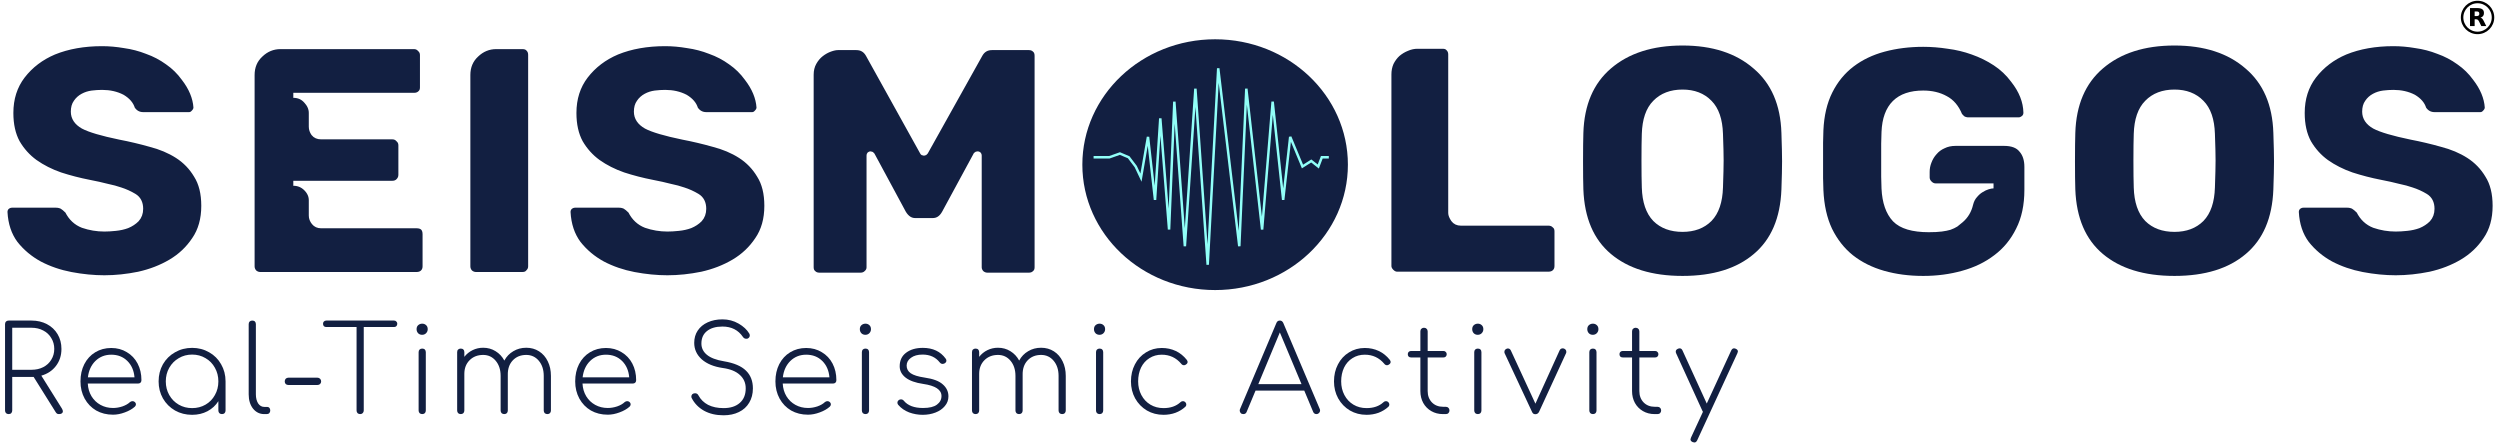 <svg xmlns="http://www.w3.org/2000/svg" fill="none" viewBox="0 0 501 89" height="89" width="501">
<path fill="#121F41" d="M12.41 81.88C12.538 82.104 12.602 82.288 12.602 82.432C12.602 82.608 12.53 82.744 12.386 82.84C12.258 82.936 12.066 82.984 11.81 82.984C11.65 82.984 11.522 82.952 11.426 82.888C11.33 82.824 11.242 82.728 11.162 82.6L6.746 75.544H6.314H2.45V82.264C2.45 82.472 2.386 82.648 2.258 82.792C2.13 82.92 1.954 82.984 1.73 82.984C1.522 82.984 1.346 82.92 1.202 82.792C1.074 82.648 1.01 82.472 1.01 82.264V64.96C1.01 64.736 1.074 64.56 1.202 64.432C1.346 64.304 1.522 64.24 1.73 64.24H6.314C7.466 64.24 8.498 64.48 9.41 64.96C10.322 65.44 11.034 66.112 11.546 66.976C12.058 67.84 12.314 68.824 12.314 69.928C12.314 71.24 11.946 72.376 11.21 73.336C10.49 74.28 9.514 74.928 8.282 75.28L12.41 81.88ZM6.314 74.104C7.194 74.104 7.978 73.928 8.666 73.576C9.354 73.224 9.89 72.728 10.274 72.088C10.674 71.448 10.874 70.728 10.874 69.928C10.874 69.112 10.674 68.384 10.274 67.744C9.89 67.088 9.354 66.584 8.666 66.232C7.978 65.864 7.194 65.68 6.314 65.68H2.45V74.104H6.314Z"></path>
<path fill="#121F41" d="M22.296 69.736C23.464 69.736 24.504 70.016 25.416 70.576C26.344 71.12 27.064 71.88 27.576 72.856C28.088 73.832 28.344 74.944 28.344 76.192C28.344 76.4 28.28 76.568 28.152 76.696C28.024 76.808 27.856 76.864 27.648 76.864H17.592C17.64 77.808 17.888 78.656 18.336 79.408C18.784 80.144 19.384 80.72 20.136 81.136C20.888 81.552 21.728 81.76 22.656 81.76C23.28 81.76 23.904 81.656 24.528 81.448C25.168 81.224 25.672 80.936 26.04 80.584C26.2 80.456 26.368 80.392 26.544 80.392C26.72 80.392 26.864 80.44 26.976 80.536C27.152 80.68 27.24 80.848 27.24 81.04C27.24 81.2 27.168 81.352 27.024 81.496C26.512 81.96 25.84 82.344 25.008 82.648C24.192 82.952 23.408 83.104 22.656 83.104C21.392 83.104 20.264 82.824 19.272 82.264C18.296 81.688 17.528 80.896 16.968 79.888C16.408 78.864 16.128 77.712 16.128 76.432C16.128 75.136 16.384 73.984 16.896 72.976C17.424 71.952 18.152 71.16 19.08 70.6C20.024 70.024 21.096 69.736 22.296 69.736ZM22.296 71.08C21.048 71.08 19.992 71.496 19.128 72.328C18.28 73.16 17.776 74.256 17.616 75.616H26.952C26.84 74.256 26.36 73.16 25.512 72.328C24.664 71.496 23.592 71.08 22.296 71.08Z"></path>
<path fill="#121F41" d="M38.505 69.713C39.753 69.713 40.889 70.009 41.913 70.601C42.937 71.177 43.737 71.977 44.313 73.001C44.905 74.025 45.201 75.169 45.201 76.433V82.265C45.201 82.473 45.137 82.649 45.009 82.793C44.881 82.921 44.705 82.985 44.481 82.985C44.273 82.985 44.097 82.921 43.953 82.793C43.825 82.649 43.761 82.473 43.761 82.265V80.393C43.233 81.241 42.505 81.913 41.577 82.409C40.665 82.889 39.641 83.129 38.505 83.129C37.241 83.129 36.097 82.841 35.073 82.265C34.049 81.673 33.241 80.865 32.649 79.841C32.073 78.817 31.785 77.681 31.785 76.433C31.785 75.169 32.073 74.025 32.649 73.001C33.241 71.977 34.049 71.177 35.073 70.601C36.097 70.009 37.241 69.713 38.505 69.713ZM38.505 81.785C39.497 81.785 40.393 81.553 41.193 81.089C41.993 80.625 42.617 79.985 43.065 79.169C43.529 78.353 43.761 77.441 43.761 76.433C43.761 75.425 43.529 74.513 43.065 73.697C42.617 72.881 41.993 72.241 41.193 71.777C40.393 71.297 39.497 71.057 38.505 71.057C37.513 71.057 36.617 71.297 35.817 71.777C35.017 72.241 34.385 72.881 33.921 73.697C33.457 74.513 33.225 75.425 33.225 76.433C33.225 77.441 33.457 78.353 33.921 79.169C34.385 79.985 35.017 80.625 35.817 81.089C36.617 81.553 37.513 81.785 38.505 81.785Z"></path>
<path fill="#121F41" d="M52.957 82.984C52.045 82.984 51.293 82.616 50.701 81.88C50.125 81.144 49.837 80.192 49.837 79.024V64.96C49.837 64.736 49.901 64.56 50.029 64.432C50.173 64.304 50.349 64.24 50.557 64.24C50.781 64.24 50.957 64.304 51.085 64.432C51.213 64.56 51.277 64.736 51.277 64.96V79.024C51.277 79.76 51.429 80.368 51.733 80.848C52.053 81.312 52.461 81.544 52.957 81.544H53.557C53.733 81.544 53.877 81.608 53.989 81.736C54.101 81.864 54.157 82.04 54.157 82.264C54.157 82.472 54.093 82.648 53.965 82.792C53.837 82.92 53.661 82.984 53.437 82.984H52.957Z"></path>
<path fill="#121F41" d="M57.782 77.151C57.574 77.151 57.398 77.088 57.254 76.96C57.126 76.816 57.062 76.639 57.062 76.431C57.062 76.224 57.126 76.047 57.254 75.903C57.398 75.76 57.574 75.688 57.782 75.688H63.614C63.822 75.688 63.998 75.76 64.142 75.903C64.286 76.047 64.358 76.224 64.358 76.431C64.358 76.639 64.286 76.816 64.142 76.96C63.998 77.088 63.822 77.151 63.614 77.151H57.782Z"></path>
<path fill="#121F41" d="M78.968 64.24C79.16 64.24 79.312 64.304 79.424 64.432C79.552 64.544 79.616 64.696 79.616 64.888C79.616 65.08 79.552 65.24 79.424 65.368C79.312 65.48 79.16 65.536 78.968 65.536H72.896V82.264C72.896 82.472 72.824 82.648 72.68 82.792C72.552 82.92 72.384 82.984 72.176 82.984C71.968 82.984 71.792 82.92 71.648 82.792C71.52 82.648 71.456 82.472 71.456 82.264V65.536H65.384C65.192 65.536 65.032 65.48 64.904 65.368C64.792 65.24 64.736 65.08 64.736 64.888C64.736 64.696 64.792 64.544 64.904 64.432C65.032 64.304 65.192 64.24 65.384 64.24H78.968Z"></path>
<path fill="#121F41" d="M84.611 82.983C84.403 82.983 84.227 82.919 84.083 82.791C83.955 82.647 83.891 82.471 83.891 82.263V70.575C83.891 70.351 83.955 70.175 84.083 70.047C84.227 69.919 84.403 69.855 84.611 69.855C84.835 69.855 85.011 69.919 85.139 70.047C85.267 70.175 85.331 70.351 85.331 70.575V82.263C85.331 82.471 85.267 82.647 85.139 82.791C85.011 82.919 84.835 82.983 84.611 82.983ZM84.587 67.095C84.267 67.095 84.003 66.991 83.795 66.783C83.587 66.559 83.483 66.287 83.483 65.967C83.483 65.615 83.595 65.343 83.819 65.151C84.043 64.959 84.307 64.863 84.611 64.863C84.915 64.863 85.171 64.959 85.379 65.151C85.603 65.343 85.715 65.615 85.715 65.967C85.715 66.287 85.603 66.559 85.379 66.783C85.171 66.991 84.907 67.095 84.587 67.095Z"></path>
<path fill="#121F41" d="M105.462 69.688C106.422 69.688 107.278 69.927 108.03 70.407C108.782 70.888 109.366 71.559 109.782 72.424C110.198 73.272 110.406 74.24 110.406 75.328V82.263C110.406 82.472 110.342 82.647 110.214 82.791C110.086 82.919 109.91 82.984 109.686 82.984C109.478 82.984 109.302 82.919 109.158 82.791C109.03 82.647 108.966 82.472 108.966 82.263V75.328C108.966 74.096 108.638 73.088 107.982 72.303C107.326 71.519 106.486 71.127 105.462 71.127C104.342 71.127 103.438 71.496 102.75 72.231C102.062 72.968 101.734 73.944 101.766 75.159V75.328V82.263C101.766 82.472 101.702 82.647 101.574 82.791C101.446 82.919 101.27 82.984 101.046 82.984C100.838 82.984 100.662 82.919 100.518 82.791C100.39 82.647 100.326 82.472 100.326 82.263V75.328C100.326 74.096 99.998 73.088 99.342 72.303C98.686 71.519 97.846 71.127 96.822 71.127C95.718 71.127 94.814 71.48 94.11 72.183C93.406 72.888 93.054 73.799 93.054 74.919V82.263C93.054 82.472 92.99 82.647 92.862 82.791C92.734 82.919 92.558 82.984 92.334 82.984C92.126 82.984 91.95 82.919 91.806 82.791C91.678 82.647 91.614 82.472 91.614 82.263V70.576C91.614 70.352 91.678 70.175 91.806 70.047C91.95 69.919 92.126 69.856 92.334 69.856C92.558 69.856 92.734 69.919 92.862 70.047C92.99 70.175 93.054 70.352 93.054 70.576V71.511C93.502 70.936 94.054 70.487 94.71 70.168C95.366 69.847 96.07 69.688 96.822 69.688C97.75 69.688 98.582 69.919 99.318 70.383C100.054 70.832 100.638 71.456 101.07 72.255C101.502 71.456 102.102 70.832 102.87 70.383C103.638 69.919 104.502 69.688 105.462 69.688Z"></path>
<path fill="#121F41" d="M121.437 69.736C122.605 69.736 123.645 70.016 124.557 70.576C125.485 71.12 126.205 71.88 126.717 72.856C127.229 73.832 127.485 74.944 127.485 76.192C127.485 76.4 127.421 76.568 127.293 76.696C127.165 76.808 126.997 76.864 126.789 76.864H116.733C116.781 77.808 117.029 78.656 117.477 79.408C117.925 80.144 118.525 80.72 119.277 81.136C120.029 81.552 120.869 81.76 121.797 81.76C122.421 81.76 123.045 81.656 123.669 81.448C124.309 81.224 124.813 80.936 125.181 80.584C125.341 80.456 125.509 80.392 125.685 80.392C125.861 80.392 126.005 80.44 126.117 80.536C126.293 80.68 126.381 80.848 126.381 81.04C126.381 81.2 126.309 81.352 126.165 81.496C125.653 81.96 124.981 82.344 124.149 82.648C123.333 82.952 122.549 83.104 121.797 83.104C120.533 83.104 119.405 82.824 118.413 82.264C117.437 81.688 116.669 80.896 116.109 79.888C115.549 78.864 115.269 77.712 115.269 76.432C115.269 75.136 115.525 73.984 116.037 72.976C116.565 71.952 117.293 71.16 118.221 70.6C119.165 70.024 120.237 69.736 121.437 69.736ZM121.437 71.08C120.189 71.08 119.133 71.496 118.269 72.328C117.421 73.16 116.917 74.256 116.757 75.616H126.093C125.981 74.256 125.501 73.16 124.653 72.328C123.805 71.496 122.733 71.08 121.437 71.08Z"></path>
<path fill="#121F41" d="M145.001 83.224C143.497 83.224 142.193 82.92 141.089 82.312C139.985 81.688 139.161 80.84 138.617 79.768C138.569 79.672 138.545 79.576 138.545 79.48C138.545 79.288 138.609 79.128 138.737 79C138.881 78.872 139.065 78.808 139.289 78.808C139.609 78.808 139.841 78.96 139.985 79.264C140.417 80.064 141.057 80.688 141.905 81.136C142.769 81.568 143.801 81.784 145.001 81.784C146.377 81.784 147.457 81.44 148.241 80.752C149.041 80.064 149.441 79.088 149.441 77.824C149.441 76.736 149.049 75.84 148.265 75.136C147.497 74.416 146.353 73.952 144.833 73.744C143.057 73.488 141.657 72.912 140.633 72.016C139.625 71.104 139.121 70 139.121 68.704C139.121 67.776 139.353 66.96 139.817 66.256C140.297 65.536 140.961 64.984 141.809 64.6C142.673 64.2 143.665 64 144.785 64C145.953 64 147.025 64.28 148.001 64.84C148.977 65.4 149.697 66.072 150.161 66.856C150.225 66.968 150.257 67.096 150.257 67.24C150.257 67.368 150.217 67.488 150.137 67.6C150.073 67.696 149.977 67.776 149.849 67.84C149.785 67.872 149.689 67.888 149.561 67.888C149.273 67.888 149.049 67.768 148.889 67.528C147.945 66.136 146.577 65.44 144.785 65.44C143.457 65.44 142.417 65.744 141.665 66.352C140.929 66.944 140.561 67.776 140.561 68.848C140.561 69.744 140.929 70.496 141.665 71.104C142.401 71.712 143.537 72.144 145.073 72.4C147.089 72.736 148.561 73.36 149.489 74.272C150.417 75.168 150.881 76.352 150.881 77.824C150.881 78.928 150.633 79.888 150.137 80.704C149.657 81.52 148.969 82.144 148.073 82.576C147.193 83.008 146.169 83.224 145.001 83.224Z"></path>
<path fill="#121F41" d="M161.562 69.736C162.73 69.736 163.77 70.016 164.682 70.576C165.61 71.12 166.33 71.88 166.842 72.856C167.354 73.832 167.61 74.944 167.61 76.192C167.61 76.4 167.546 76.568 167.418 76.696C167.29 76.808 167.122 76.864 166.914 76.864H156.858C156.906 77.808 157.154 78.656 157.602 79.408C158.05 80.144 158.65 80.72 159.402 81.136C160.154 81.552 160.994 81.76 161.922 81.76C162.546 81.76 163.17 81.656 163.794 81.448C164.434 81.224 164.938 80.936 165.306 80.584C165.466 80.456 165.634 80.392 165.81 80.392C165.986 80.392 166.13 80.44 166.242 80.536C166.418 80.68 166.506 80.848 166.506 81.04C166.506 81.2 166.434 81.352 166.29 81.496C165.778 81.96 165.106 82.344 164.274 82.648C163.458 82.952 162.674 83.104 161.922 83.104C160.658 83.104 159.53 82.824 158.538 82.264C157.562 81.688 156.794 80.896 156.234 79.888C155.674 78.864 155.394 77.712 155.394 76.432C155.394 75.136 155.65 73.984 156.162 72.976C156.69 71.952 157.418 71.16 158.346 70.6C159.29 70.024 160.362 69.736 161.562 69.736ZM161.562 71.08C160.314 71.08 159.258 71.496 158.394 72.328C157.546 73.16 157.042 74.256 156.882 75.616H166.218C166.106 74.256 165.626 73.16 164.778 72.328C163.93 71.496 162.858 71.08 161.562 71.08Z"></path>
<path fill="#121F41" d="M173.439 82.983C173.231 82.983 173.055 82.919 172.911 82.791C172.783 82.647 172.719 82.471 172.719 82.263V70.575C172.719 70.351 172.783 70.175 172.911 70.047C173.055 69.919 173.231 69.855 173.439 69.855C173.663 69.855 173.839 69.919 173.967 70.047C174.095 70.175 174.159 70.351 174.159 70.575V82.263C174.159 82.471 174.095 82.647 173.967 82.791C173.839 82.919 173.663 82.983 173.439 82.983ZM173.415 67.095C173.095 67.095 172.831 66.991 172.623 66.783C172.415 66.559 172.311 66.287 172.311 65.967C172.311 65.615 172.423 65.343 172.647 65.151C172.871 64.959 173.135 64.863 173.439 64.863C173.743 64.863 173.999 64.959 174.207 65.151C174.431 65.343 174.543 65.615 174.543 65.967C174.543 66.287 174.431 66.559 174.207 66.783C173.999 66.991 173.735 67.095 173.415 67.095Z"></path>
<path fill="#121F41" d="M184.906 83.129C183.978 83.129 183.074 82.969 182.194 82.649C181.314 82.313 180.586 81.809 180.01 81.137C179.898 81.009 179.842 80.865 179.842 80.705C179.842 80.481 179.946 80.297 180.154 80.153C180.25 80.073 180.386 80.033 180.562 80.033C180.786 80.033 180.97 80.121 181.114 80.297C181.914 81.273 183.202 81.761 184.978 81.761C186.242 81.761 187.17 81.537 187.762 81.089C188.37 80.641 188.674 80.065 188.674 79.361C188.674 78.097 187.45 77.289 185.002 76.937C183.45 76.713 182.274 76.289 181.474 75.665C180.69 75.041 180.298 74.289 180.298 73.409C180.298 72.241 180.722 71.337 181.57 70.697C182.434 70.041 183.554 69.713 184.93 69.713C186.946 69.713 188.474 70.433 189.514 71.873C189.61 71.985 189.658 72.121 189.658 72.281C189.658 72.505 189.53 72.689 189.274 72.833C189.114 72.897 188.994 72.929 188.914 72.929C188.674 72.929 188.474 72.825 188.314 72.617C187.498 71.577 186.354 71.057 184.882 71.057C183.906 71.057 183.13 71.273 182.554 71.705C181.978 72.121 181.69 72.641 181.69 73.265C181.69 73.905 181.962 74.417 182.506 74.801C183.066 75.185 183.994 75.473 185.29 75.665C186.986 75.905 188.202 76.361 188.938 77.033C189.69 77.689 190.066 78.489 190.066 79.433C190.066 80.169 189.826 80.817 189.346 81.377C188.882 81.937 188.258 82.369 187.474 82.673C186.69 82.977 185.834 83.129 184.906 83.129Z"></path>
<path fill="#121F41" d="M208.634 69.688C209.594 69.688 210.45 69.927 211.202 70.407C211.954 70.888 212.538 71.559 212.954 72.424C213.37 73.272 213.578 74.24 213.578 75.328V82.263C213.578 82.472 213.514 82.647 213.386 82.791C213.258 82.919 213.082 82.984 212.858 82.984C212.65 82.984 212.474 82.919 212.33 82.791C212.202 82.647 212.138 82.472 212.138 82.263V75.328C212.138 74.096 211.81 73.088 211.154 72.303C210.498 71.519 209.658 71.127 208.634 71.127C207.514 71.127 206.61 71.496 205.922 72.231C205.234 72.968 204.906 73.944 204.938 75.159V75.328V82.263C204.938 82.472 204.874 82.647 204.746 82.791C204.618 82.919 204.442 82.984 204.218 82.984C204.01 82.984 203.834 82.919 203.69 82.791C203.562 82.647 203.498 82.472 203.498 82.263V75.328C203.498 74.096 203.17 73.088 202.514 72.303C201.858 71.519 201.018 71.127 199.994 71.127C198.89 71.127 197.986 71.48 197.282 72.183C196.578 72.888 196.226 73.799 196.226 74.919V82.263C196.226 82.472 196.162 82.647 196.034 82.791C195.906 82.919 195.73 82.984 195.506 82.984C195.298 82.984 195.122 82.919 194.978 82.791C194.85 82.647 194.786 82.472 194.786 82.263V70.576C194.786 70.352 194.85 70.175 194.978 70.047C195.122 69.919 195.298 69.856 195.506 69.856C195.73 69.856 195.906 69.919 196.034 70.047C196.162 70.175 196.226 70.352 196.226 70.576V71.511C196.674 70.936 197.226 70.487 197.882 70.168C198.538 69.847 199.242 69.688 199.994 69.688C200.922 69.688 201.754 69.919 202.49 70.383C203.226 70.832 203.81 71.456 204.242 72.255C204.674 71.456 205.274 70.832 206.042 70.383C206.81 69.919 207.674 69.688 208.634 69.688Z"></path>
<path fill="#121F41" d="M220.361 82.983C220.153 82.983 219.977 82.919 219.833 82.791C219.705 82.647 219.641 82.471 219.641 82.263V70.575C219.641 70.351 219.705 70.175 219.833 70.047C219.977 69.919 220.153 69.855 220.361 69.855C220.585 69.855 220.761 69.919 220.889 70.047C221.017 70.175 221.081 70.351 221.081 70.575V82.263C221.081 82.471 221.017 82.647 220.889 82.791C220.761 82.919 220.585 82.983 220.361 82.983ZM220.337 67.095C220.017 67.095 219.753 66.991 219.545 66.783C219.337 66.559 219.233 66.287 219.233 65.967C219.233 65.615 219.345 65.343 219.569 65.151C219.793 64.959 220.057 64.863 220.361 64.863C220.665 64.863 220.921 64.959 221.129 65.151C221.353 65.343 221.465 65.615 221.465 65.967C221.465 66.287 221.353 66.559 221.129 66.783C220.921 66.991 220.657 67.095 220.337 67.095Z"></path>
<path fill="#121F41" d="M233.172 83.128C231.94 83.128 230.828 82.84 229.836 82.264C228.844 81.672 228.06 80.864 227.484 79.84C226.924 78.816 226.644 77.68 226.644 76.432C226.644 75.168 226.908 74.032 227.436 73.024C227.964 72 228.7 71.2 229.644 70.624C230.588 70.032 231.644 69.736 232.812 69.736C233.836 69.736 234.772 69.936 235.62 70.336C236.468 70.736 237.204 71.328 237.828 72.112C237.94 72.272 237.996 72.408 237.996 72.52C237.996 72.744 237.884 72.92 237.66 73.048C237.548 73.144 237.42 73.192 237.276 73.192C237.052 73.192 236.868 73.096 236.724 72.904C235.7 71.688 234.396 71.08 232.812 71.08C231.884 71.08 231.06 71.312 230.34 71.776C229.62 72.224 229.06 72.856 228.66 73.672C228.276 74.488 228.084 75.408 228.084 76.432C228.084 77.44 228.3 78.352 228.732 79.168C229.164 79.984 229.764 80.624 230.532 81.088C231.3 81.552 232.18 81.784 233.172 81.784C234.58 81.784 235.708 81.392 236.556 80.608C236.7 80.464 236.868 80.392 237.06 80.392C237.236 80.392 237.38 80.448 237.492 80.56C237.652 80.704 237.732 80.88 237.732 81.088C237.732 81.264 237.668 81.408 237.54 81.52C236.98 82.032 236.324 82.432 235.572 82.72C234.82 82.992 234.02 83.128 233.172 83.128Z"></path>
<path fill="#121F41" d="M264.473 81.952C264.521 82.048 264.545 82.152 264.545 82.264C264.545 82.456 264.473 82.624 264.329 82.768C264.185 82.912 264.017 82.984 263.825 82.984C263.505 82.984 263.281 82.832 263.153 82.528L261.377 78.28H251.609L249.833 82.528C249.721 82.832 249.497 82.984 249.161 82.984C248.937 82.984 248.761 82.912 248.633 82.768C248.505 82.624 248.441 82.456 248.441 82.264C248.441 82.152 248.465 82.048 248.513 81.952L255.785 64.744C255.913 64.408 256.145 64.24 256.481 64.24C256.801 64.24 257.033 64.408 257.177 64.744L264.473 81.952ZM260.825 76.984L256.481 66.616L252.161 76.984H260.825Z"></path>
<path fill="#121F41" d="M273.86 83.128C272.628 83.128 271.516 82.84 270.524 82.264C269.532 81.672 268.748 80.864 268.172 79.84C267.612 78.816 267.332 77.68 267.332 76.432C267.332 75.168 267.596 74.032 268.124 73.024C268.652 72 269.388 71.2 270.332 70.624C271.276 70.032 272.332 69.736 273.5 69.736C274.524 69.736 275.46 69.936 276.308 70.336C277.156 70.736 277.892 71.328 278.516 72.112C278.628 72.272 278.684 72.408 278.684 72.52C278.684 72.744 278.572 72.92 278.348 73.048C278.236 73.144 278.108 73.192 277.964 73.192C277.74 73.192 277.556 73.096 277.412 72.904C276.388 71.688 275.084 71.08 273.5 71.08C272.572 71.08 271.748 71.312 271.028 71.776C270.308 72.224 269.748 72.856 269.348 73.672C268.964 74.488 268.772 75.408 268.772 76.432C268.772 77.44 268.988 78.352 269.42 79.168C269.852 79.984 270.452 80.624 271.22 81.088C271.988 81.552 272.868 81.784 273.86 81.784C275.268 81.784 276.396 81.392 277.244 80.608C277.388 80.464 277.556 80.392 277.748 80.392C277.924 80.392 278.068 80.448 278.18 80.56C278.34 80.704 278.42 80.88 278.42 81.088C278.42 81.264 278.356 81.408 278.228 81.52C277.668 82.032 277.012 82.432 276.26 82.72C275.508 82.992 274.708 83.128 273.86 83.128Z"></path>
<path fill="#121F41" d="M289.73 81.52C289.954 81.52 290.13 81.592 290.258 81.736C290.402 81.864 290.474 82.04 290.474 82.264C290.474 82.472 290.402 82.648 290.258 82.792C290.13 82.92 289.954 82.984 289.73 82.984H289.178C288.298 82.984 287.514 82.784 286.826 82.384C286.138 81.984 285.602 81.44 285.218 80.752C284.834 80.048 284.642 79.256 284.642 78.376V71.632H282.77C282.578 71.632 282.418 71.576 282.29 71.464C282.178 71.336 282.122 71.176 282.122 70.984C282.122 70.792 282.178 70.64 282.29 70.528C282.418 70.4 282.578 70.336 282.77 70.336H284.642V66.424C284.642 66.2 284.706 66.024 284.834 65.896C284.978 65.752 285.154 65.68 285.362 65.68C285.586 65.68 285.762 65.752 285.89 65.896C286.034 66.024 286.106 66.2 286.106 66.424V70.336H289.274C289.466 70.336 289.618 70.4 289.73 70.528C289.858 70.64 289.922 70.792 289.922 70.984C289.922 71.176 289.858 71.336 289.73 71.464C289.618 71.576 289.466 71.632 289.274 71.632H286.106V78.376C286.106 79.304 286.394 80.064 286.97 80.656C287.546 81.232 288.29 81.52 289.202 81.52H289.73Z"></path>
<path fill="#121F41" d="M296.158 82.983C295.95 82.983 295.774 82.919 295.63 82.791C295.502 82.647 295.438 82.471 295.438 82.263V70.575C295.438 70.351 295.502 70.175 295.63 70.047C295.774 69.919 295.95 69.855 296.158 69.855C296.382 69.855 296.558 69.919 296.686 70.047C296.814 70.175 296.878 70.351 296.878 70.575V82.263C296.878 82.471 296.814 82.647 296.686 82.791C296.558 82.919 296.382 82.983 296.158 82.983ZM296.134 67.095C295.814 67.095 295.55 66.991 295.342 66.783C295.134 66.559 295.03 66.287 295.03 65.967C295.03 65.615 295.142 65.343 295.366 65.151C295.59 64.959 295.854 64.863 296.158 64.863C296.462 64.863 296.718 64.959 296.926 65.151C297.15 65.343 297.262 65.615 297.262 65.967C297.262 66.287 297.15 66.559 296.926 66.783C296.718 66.991 296.454 67.095 296.134 67.095Z"></path>
<path fill="#121F41" d="M313.481 69.881C313.753 70.009 313.889 70.217 313.889 70.505C313.889 70.617 313.873 70.705 313.841 70.769L308.441 82.505C308.281 82.841 308.025 83.009 307.673 83.009C307.529 83.009 307.393 82.969 307.265 82.889C307.153 82.793 307.065 82.665 307.001 82.505L301.529 70.793C301.497 70.729 301.481 70.641 301.481 70.529C301.481 70.241 301.617 70.033 301.889 69.905C301.985 69.857 302.081 69.833 302.177 69.833C302.449 69.833 302.649 69.969 302.777 70.241L307.697 80.897L312.545 70.217C312.673 69.945 312.881 69.809 313.169 69.809C313.281 69.809 313.385 69.833 313.481 69.881Z"></path>
<path fill="#121F41" d="M319.22 82.983C319.012 82.983 318.836 82.919 318.692 82.791C318.564 82.647 318.5 82.471 318.5 82.263V70.575C318.5 70.351 318.564 70.175 318.692 70.047C318.836 69.919 319.012 69.855 319.22 69.855C319.444 69.855 319.62 69.919 319.748 70.047C319.876 70.175 319.94 70.351 319.94 70.575V82.263C319.94 82.471 319.876 82.647 319.748 82.791C319.62 82.919 319.444 82.983 319.22 82.983ZM319.196 67.095C318.876 67.095 318.612 66.991 318.404 66.783C318.196 66.559 318.092 66.287 318.092 65.967C318.092 65.615 318.204 65.343 318.428 65.151C318.652 64.959 318.916 64.863 319.22 64.863C319.524 64.863 319.78 64.959 319.988 65.151C320.212 65.343 320.324 65.615 320.324 65.967C320.324 66.287 320.212 66.559 319.988 66.783C319.78 66.991 319.516 67.095 319.196 67.095Z"></path>
<path fill="#121F41" d="M332.151 81.52C332.375 81.52 332.551 81.592 332.679 81.736C332.823 81.864 332.895 82.04 332.895 82.264C332.895 82.472 332.823 82.648 332.679 82.792C332.551 82.92 332.375 82.984 332.151 82.984H331.599C330.719 82.984 329.935 82.784 329.247 82.384C328.559 81.984 328.023 81.44 327.639 80.752C327.255 80.048 327.063 79.256 327.063 78.376V71.632H325.191C324.999 71.632 324.839 71.576 324.711 71.464C324.599 71.336 324.543 71.176 324.543 70.984C324.543 70.792 324.599 70.64 324.711 70.528C324.839 70.4 324.999 70.336 325.191 70.336H327.063V66.424C327.063 66.2 327.127 66.024 327.255 65.896C327.399 65.752 327.575 65.68 327.783 65.68C328.007 65.68 328.183 65.752 328.311 65.896C328.455 66.024 328.527 66.2 328.527 66.424V70.336H331.695C331.887 70.336 332.039 70.4 332.151 70.528C332.279 70.64 332.343 70.792 332.343 70.984C332.343 71.176 332.279 71.336 332.151 71.464C332.039 71.576 331.887 71.632 331.695 71.632H328.527V78.376C328.527 79.304 328.815 80.064 329.391 80.656C329.967 81.232 330.711 81.52 331.623 81.52H332.151Z"></path>
<path fill="#121F41" d="M347.82 69.881C348.124 70.009 348.276 70.193 348.276 70.433C348.276 70.497 348.244 70.609 348.18 70.769L340.116 88.241C339.972 88.529 339.788 88.673 339.564 88.673C339.468 88.673 339.356 88.649 339.228 88.601C338.924 88.473 338.772 88.289 338.772 88.049C338.772 87.985 338.804 87.873 338.868 87.713L341.268 82.529C341.252 82.513 341.22 82.457 341.172 82.361L335.916 70.841C335.852 70.713 335.82 70.585 335.82 70.457C335.82 70.217 335.956 70.033 336.228 69.905C336.356 69.841 336.484 69.809 336.612 69.809C336.852 69.809 337.036 69.945 337.164 70.217L342.036 80.873L346.932 70.241C347.076 69.953 347.26 69.809 347.484 69.809C347.596 69.809 347.708 69.833 347.82 69.881Z"></path>
<g filter="url(#filter0_n_996_9)">
<path fill="#121F41" d="M40.836 41.25C40.836 43.914 40.203 46.164 38.936 47.998C37.713 49.833 36.141 51.318 34.219 52.454C32.297 53.59 30.156 54.419 27.798 54.944C25.439 55.424 23.146 55.664 20.918 55.664C18.778 55.664 16.55 55.446 14.235 55.009C11.964 54.572 9.867 53.852 7.945 52.847C6.023 51.799 4.407 50.444 3.097 48.785C1.83 47.081 1.131 44.984 1 42.495C1 42.102 1.131 41.774 1.393 41.512C1.699 41.25 2.048 41.119 2.441 41.119H11.156C11.418 41.119 11.636 41.141 11.811 41.184C12.029 41.228 12.226 41.294 12.4 41.381C12.706 41.556 13.078 41.861 13.514 42.298C14.213 43.696 15.24 44.657 16.594 45.181C17.991 45.662 19.433 45.902 20.918 45.902C21.573 45.902 22.316 45.858 23.146 45.771C24.019 45.683 24.806 45.509 25.505 45.247C26.247 44.941 26.88 44.526 27.405 44.002C27.929 43.434 28.191 42.713 28.191 41.84C28.191 40.66 27.754 39.808 26.88 39.284C26.007 38.76 25.09 38.345 24.129 38.039C23.386 37.777 22.491 37.537 21.442 37.319C20.438 37.057 19.258 36.794 17.904 36.532C15.895 36.139 13.951 35.637 12.073 35.026C10.195 34.37 8.513 33.519 7.028 32.47C5.586 31.422 4.407 30.111 3.49 28.539C2.616 26.923 2.179 24.957 2.179 22.642C2.179 19.759 2.966 17.291 4.538 15.238C6.154 13.142 8.251 11.547 10.828 10.456C13.623 9.32 16.834 8.752 20.459 8.752C21.901 8.752 23.386 8.883 24.915 9.145C26.487 9.363 27.994 9.757 29.436 10.324C30.921 10.849 32.297 11.569 33.563 12.487C34.83 13.36 35.922 14.43 36.839 15.697C38.325 17.619 39.133 19.563 39.264 21.528C39.264 21.878 39.111 22.205 38.805 22.511C38.543 22.817 38.237 22.97 37.888 22.97H28.715C27.798 22.97 27.077 22.577 26.553 21.79C26.291 20.873 25.614 20.087 24.522 19.432C23.342 18.82 21.988 18.514 20.459 18.514C19.804 18.514 19.127 18.558 18.428 18.645C17.773 18.733 17.162 18.929 16.594 19.235C16.026 19.541 15.567 19.956 15.218 20.48C14.868 20.96 14.694 21.594 14.694 22.38C14.694 23.603 15.349 24.586 16.659 25.328C17.97 26.027 20.416 26.748 23.997 27.491C26.05 27.884 28.082 28.364 30.091 28.932C32.144 29.456 33.956 30.221 35.529 31.225C37.102 32.23 38.368 33.54 39.329 35.157C40.334 36.729 40.836 38.76 40.836 41.25Z"></path>
<path stroke-miterlimit="2" stroke="white" d="M40.836 41.25C40.836 43.914 40.203 46.164 38.936 47.998C37.713 49.833 36.141 51.318 34.219 52.454C32.297 53.59 30.156 54.419 27.798 54.944C25.439 55.424 23.146 55.664 20.918 55.664C18.778 55.664 16.55 55.446 14.235 55.009C11.964 54.572 9.867 53.852 7.945 52.847C6.023 51.799 4.407 50.444 3.097 48.785C1.83 47.081 1.131 44.984 1 42.495C1 42.102 1.131 41.774 1.393 41.512C1.699 41.25 2.048 41.119 2.441 41.119H11.156C11.418 41.119 11.636 41.141 11.811 41.184C12.029 41.228 12.226 41.294 12.4 41.381C12.706 41.556 13.078 41.861 13.514 42.298C14.213 43.696 15.24 44.657 16.594 45.181C17.991 45.662 19.433 45.902 20.918 45.902C21.573 45.902 22.316 45.858 23.146 45.771C24.019 45.683 24.806 45.509 25.505 45.247C26.247 44.941 26.88 44.526 27.405 44.002C27.929 43.434 28.191 42.713 28.191 41.84C28.191 40.66 27.754 39.808 26.88 39.284C26.007 38.76 25.09 38.345 24.129 38.039C23.386 37.777 22.491 37.537 21.442 37.319C20.438 37.057 19.258 36.794 17.904 36.532C15.895 36.139 13.951 35.637 12.073 35.026C10.195 34.37 8.513 33.519 7.028 32.47C5.586 31.422 4.407 30.111 3.49 28.539C2.616 26.923 2.179 24.957 2.179 22.642C2.179 19.759 2.966 17.291 4.538 15.238C6.154 13.142 8.251 11.547 10.828 10.456C13.623 9.32 16.834 8.752 20.459 8.752C21.901 8.752 23.386 8.883 24.915 9.145C26.487 9.363 27.994 9.757 29.436 10.324C30.921 10.849 32.297 11.569 33.563 12.487C34.83 13.36 35.922 14.43 36.839 15.697C38.325 17.619 39.133 19.563 39.264 21.528C39.264 21.878 39.111 22.205 38.805 22.511C38.543 22.817 38.237 22.97 37.888 22.97H28.715C27.798 22.97 27.077 22.577 26.553 21.79C26.291 20.873 25.614 20.087 24.522 19.432C23.342 18.82 21.988 18.514 20.459 18.514C19.804 18.514 19.127 18.558 18.428 18.645C17.773 18.733 17.162 18.929 16.594 19.235C16.026 19.541 15.567 19.956 15.218 20.48C14.868 20.96 14.694 21.594 14.694 22.38C14.694 23.603 15.349 24.586 16.659 25.328C17.97 26.027 20.416 26.748 23.997 27.491C26.05 27.884 28.082 28.364 30.091 28.932C32.144 29.456 33.956 30.221 35.529 31.225C37.102 32.23 38.368 33.54 39.329 35.157C40.334 36.729 40.836 38.76 40.836 41.25Z"></path>
</g>
<g filter="url(#filter1_n_996_9)">
<path fill="#121F41" d="M50.523 53.371V15.042C50.523 13.382 51.091 12.028 52.227 10.98C53.363 9.888 54.695 9.342 56.224 9.342H82.956C83.436 9.342 83.829 9.517 84.135 9.866C84.485 10.172 84.659 10.565 84.659 11.045V17.532C84.659 18.012 84.507 18.384 84.201 18.646C83.895 18.951 83.48 19.104 82.956 19.104H58.779C59.827 19.104 60.679 19.476 61.334 20.218C62.033 20.961 62.383 21.769 62.383 22.642V25.394C62.383 25.875 62.535 26.333 62.841 26.77C63.191 27.207 63.693 27.425 64.348 27.425H78.632C79.112 27.425 79.505 27.6 79.811 27.95C80.16 28.255 80.335 28.648 80.335 29.129V35.026C80.335 35.506 80.16 35.921 79.811 36.27C79.505 36.576 79.112 36.729 78.632 36.729H58.779C59.784 36.729 60.635 37.079 61.334 37.778C62.033 38.476 62.383 39.263 62.383 40.136V43.216C62.383 43.696 62.557 44.155 62.907 44.592C63.256 45.028 63.737 45.247 64.348 45.247H83.48C84.616 45.247 85.183 45.815 85.183 46.95V53.371C85.183 53.895 85.009 54.31 84.659 54.616C84.354 54.878 83.96 55.009 83.48 55.009H52.161C51.725 55.009 51.331 54.856 50.982 54.551C50.676 54.201 50.523 53.808 50.523 53.371Z"></path>
<path stroke-miterlimit="2" stroke="white" d="M50.523 53.371V15.042C50.523 13.382 51.091 12.028 52.227 10.98C53.363 9.888 54.695 9.342 56.224 9.342H82.956C83.436 9.342 83.829 9.517 84.135 9.866C84.485 10.172 84.659 10.565 84.659 11.045V17.532C84.659 18.012 84.507 18.384 84.201 18.646C83.895 18.951 83.48 19.104 82.956 19.104H58.779C59.827 19.104 60.679 19.476 61.334 20.218C62.033 20.961 62.383 21.769 62.383 22.642V25.394C62.383 25.875 62.535 26.333 62.841 26.77C63.191 27.207 63.693 27.425 64.348 27.425H78.632C79.112 27.425 79.505 27.6 79.811 27.95C80.16 28.255 80.335 28.648 80.335 29.129V35.026C80.335 35.506 80.16 35.921 79.811 36.27C79.505 36.576 79.112 36.729 78.632 36.729H58.779C59.784 36.729 60.635 37.079 61.334 37.778C62.033 38.476 62.383 39.263 62.383 40.136V43.216C62.383 43.696 62.557 44.155 62.907 44.592C63.256 45.028 63.737 45.247 64.348 45.247H83.48C84.616 45.247 85.183 45.815 85.183 46.95V53.371C85.183 53.895 85.009 54.31 84.659 54.616C84.354 54.878 83.96 55.009 83.48 55.009H52.161C51.725 55.009 51.331 54.856 50.982 54.551C50.676 54.201 50.523 53.808 50.523 53.371Z"></path>
</g>
<g filter="url(#filter2_n_996_9)">
<path fill="#121F41" d="M93.76 53.371V15.042C93.76 13.382 94.328 12.028 95.463 10.98C96.599 9.888 97.931 9.342 99.46 9.342H104.702C105.226 9.342 105.619 9.495 105.881 9.8C106.187 10.106 106.34 10.499 106.34 10.98V53.371C106.34 53.808 106.187 54.179 105.881 54.485C105.619 54.834 105.226 55.009 104.702 55.009H95.398C94.961 55.009 94.568 54.856 94.218 54.551C93.913 54.201 93.76 53.808 93.76 53.371Z"></path>
<path stroke-miterlimit="2" stroke="white" d="M93.76 53.371V15.042C93.76 13.382 94.328 12.028 95.463 10.98C96.599 9.888 97.931 9.342 99.46 9.342H104.702C105.226 9.342 105.619 9.495 105.881 9.8C106.187 10.106 106.34 10.499 106.34 10.98V53.371C106.34 53.808 106.187 54.179 105.881 54.485C105.619 54.834 105.226 55.009 104.702 55.009H95.398C94.961 55.009 94.568 54.856 94.218 54.551C93.913 54.201 93.76 53.808 93.76 53.371Z"></path>
</g>
<g filter="url(#filter3_n_996_9)">
<path fill="#121F41" d="M153.674 41.25C153.674 43.914 153.041 46.164 151.774 47.998C150.551 49.833 148.978 51.318 147.057 52.454C145.135 53.59 142.994 54.419 140.636 54.944C138.277 55.424 135.984 55.664 133.756 55.664C131.616 55.664 129.388 55.446 127.073 55.009C124.802 54.572 122.705 53.852 120.783 52.847C118.861 51.799 117.245 50.444 115.935 48.785C114.668 47.081 113.969 44.984 113.838 42.495C113.838 42.102 113.969 41.774 114.231 41.512C114.537 41.25 114.886 41.119 115.279 41.119H123.993C124.256 41.119 124.474 41.141 124.649 41.184C124.867 41.228 125.064 41.294 125.238 41.381C125.544 41.556 125.915 41.861 126.352 42.298C127.051 43.696 128.078 44.657 129.432 45.181C130.829 45.662 132.271 45.902 133.756 45.902C134.411 45.902 135.154 45.858 135.984 45.771C136.857 45.683 137.643 45.509 138.342 45.247C139.085 44.941 139.718 44.526 140.242 44.002C140.767 43.434 141.029 42.713 141.029 41.84C141.029 40.66 140.592 39.808 139.718 39.284C138.845 38.76 137.927 38.345 136.966 38.039C136.224 37.777 135.328 37.537 134.28 37.319C133.276 37.057 132.096 36.794 130.742 36.532C128.733 36.139 126.789 35.637 124.911 35.026C123.033 34.37 121.351 33.519 119.866 32.47C118.424 31.422 117.245 30.111 116.328 28.539C115.454 26.923 115.017 24.957 115.017 22.642C115.017 19.759 115.803 17.291 117.376 15.238C118.992 13.142 121.089 11.547 123.666 10.456C126.461 9.32 129.672 8.752 133.297 8.752C134.739 8.752 136.224 8.883 137.753 9.145C139.325 9.363 140.832 9.757 142.274 10.324C143.759 10.849 145.135 11.569 146.401 12.487C147.668 13.36 148.76 14.43 149.677 15.697C151.162 17.619 151.971 19.563 152.102 21.528C152.102 21.878 151.949 22.205 151.643 22.511C151.381 22.817 151.075 22.97 150.726 22.97H141.553C140.636 22.97 139.915 22.577 139.391 21.79C139.129 20.873 138.452 20.087 137.36 19.432C136.18 18.82 134.826 18.514 133.297 18.514C132.642 18.514 131.965 18.558 131.266 18.645C130.611 18.733 130 18.929 129.432 19.235C128.864 19.541 128.405 19.956 128.056 20.48C127.706 20.96 127.532 21.594 127.532 22.38C127.532 23.603 128.187 24.586 129.497 25.328C130.808 26.027 133.254 26.748 136.835 27.491C138.888 27.884 140.92 28.364 142.929 28.932C144.982 29.456 146.794 30.221 148.367 31.225C149.939 32.23 151.206 33.54 152.167 35.157C153.172 36.729 153.674 38.76 153.674 41.25Z"></path>
<path stroke-miterlimit="2" stroke="white" d="M153.674 41.25C153.674 43.914 153.041 46.164 151.774 47.998C150.551 49.833 148.978 51.318 147.057 52.454C145.135 53.59 142.994 54.419 140.636 54.944C138.277 55.424 135.984 55.664 133.756 55.664C131.616 55.664 129.388 55.446 127.073 55.009C124.802 54.572 122.705 53.852 120.783 52.847C118.861 51.799 117.245 50.444 115.935 48.785C114.668 47.081 113.969 44.984 113.838 42.495C113.838 42.102 113.969 41.774 114.231 41.512C114.537 41.25 114.886 41.119 115.279 41.119H123.993C124.256 41.119 124.474 41.141 124.649 41.184C124.867 41.228 125.064 41.294 125.238 41.381C125.544 41.556 125.915 41.861 126.352 42.298C127.051 43.696 128.078 44.657 129.432 45.181C130.829 45.662 132.271 45.902 133.756 45.902C134.411 45.902 135.154 45.858 135.984 45.771C136.857 45.683 137.643 45.509 138.342 45.247C139.085 44.941 139.718 44.526 140.242 44.002C140.767 43.434 141.029 42.713 141.029 41.84C141.029 40.66 140.592 39.808 139.718 39.284C138.845 38.76 137.927 38.345 136.966 38.039C136.224 37.777 135.328 37.537 134.28 37.319C133.276 37.057 132.096 36.794 130.742 36.532C128.733 36.139 126.789 35.637 124.911 35.026C123.033 34.37 121.351 33.519 119.866 32.47C118.424 31.422 117.245 30.111 116.328 28.539C115.454 26.923 115.017 24.957 115.017 22.642C115.017 19.759 115.803 17.291 117.376 15.238C118.992 13.142 121.089 11.547 123.666 10.456C126.461 9.32 129.672 8.752 133.297 8.752C134.739 8.752 136.224 8.883 137.753 9.145C139.325 9.363 140.832 9.757 142.274 10.324C143.759 10.849 145.135 11.569 146.401 12.487C147.668 13.36 148.76 14.43 149.677 15.697C151.162 17.619 151.971 19.563 152.102 21.528C152.102 21.878 151.949 22.205 151.643 22.511C151.381 22.817 151.075 22.97 150.726 22.97H141.553C140.636 22.97 139.915 22.577 139.391 21.79C139.129 20.873 138.452 20.087 137.36 19.432C136.18 18.82 134.826 18.514 133.297 18.514C132.642 18.514 131.965 18.558 131.266 18.645C130.611 18.733 130 18.929 129.432 19.235C128.864 19.541 128.405 19.956 128.056 20.48C127.706 20.96 127.532 21.594 127.532 22.38C127.532 23.603 128.187 24.586 129.497 25.328C130.808 26.027 133.254 26.748 136.835 27.491C138.888 27.884 140.92 28.364 142.929 28.932C144.982 29.456 146.794 30.221 148.367 31.225C149.939 32.23 151.206 33.54 152.167 35.157C153.172 36.729 153.674 38.76 153.674 41.25Z"></path>
</g>
<g filter="url(#filter4_n_996_9)">
<path fill="#121F41" d="M206.194 9.539C206.675 9.539 207.068 9.692 207.374 9.998C207.68 10.26 207.832 10.653 207.832 11.177V53.569C207.832 54.049 207.68 54.42 207.374 54.682C207.068 54.988 206.675 55.141 206.194 55.141H197.873C197.437 55.141 197.043 54.988 196.694 54.682C196.388 54.333 196.235 53.962 196.235 53.569V31.161C196.235 30.942 196.126 30.833 195.908 30.833C195.777 30.833 195.668 30.877 195.58 30.964L189.225 42.692C188.657 43.697 187.893 44.199 186.932 44.199H183.393C182.476 44.199 181.712 43.697 181.1 42.692L174.81 31.03C174.723 30.899 174.614 30.833 174.483 30.833C174.264 30.833 174.155 30.942 174.155 31.161V53.569C174.155 54.005 173.98 54.377 173.631 54.682C173.325 54.988 172.932 55.141 172.452 55.141H164.196C163.716 55.141 163.323 54.988 163.017 54.682C162.711 54.42 162.558 54.049 162.558 53.569V14.977C162.558 14.06 162.755 13.252 163.148 12.553C163.541 11.854 164.021 11.286 164.589 10.85C165.157 10.413 165.747 10.085 166.358 9.867C166.97 9.648 167.494 9.539 167.931 9.539H171.6C172.648 9.539 173.434 9.998 173.959 10.915L184.835 30.506C184.879 30.637 184.988 30.702 185.163 30.702C185.294 30.702 185.403 30.637 185.49 30.506L196.432 10.915C196.956 9.998 197.742 9.539 198.791 9.539H206.194Z"></path>
<path stroke-miterlimit="2" stroke="white" d="M206.194 9.539C206.675 9.539 207.068 9.692 207.374 9.998C207.68 10.26 207.832 10.653 207.832 11.177V53.569C207.832 54.049 207.68 54.42 207.374 54.682C207.068 54.988 206.675 55.141 206.194 55.141H197.873C197.437 55.141 197.043 54.988 196.694 54.682C196.388 54.333 196.235 53.962 196.235 53.569V31.161C196.235 30.942 196.126 30.833 195.908 30.833C195.777 30.833 195.668 30.877 195.58 30.964L189.225 42.692C188.657 43.697 187.893 44.199 186.932 44.199H183.393C182.476 44.199 181.712 43.697 181.1 42.692L174.81 31.03C174.723 30.899 174.614 30.833 174.483 30.833C174.264 30.833 174.155 30.942 174.155 31.161V53.569C174.155 54.005 173.98 54.377 173.631 54.682C173.325 54.988 172.932 55.141 172.452 55.141H164.196C163.716 55.141 163.323 54.988 163.017 54.682C162.711 54.42 162.558 54.049 162.558 53.569V14.977C162.558 14.06 162.755 13.252 163.148 12.553C163.541 11.854 164.021 11.286 164.589 10.85C165.157 10.413 165.747 10.085 166.358 9.867C166.97 9.648 167.494 9.539 167.931 9.539H171.6C172.648 9.539 173.434 9.998 173.959 10.915L184.835 30.506C184.879 30.637 184.988 30.702 185.163 30.702C185.294 30.702 185.403 30.637 185.49 30.506L196.432 10.915C196.956 9.998 197.742 9.539 198.791 9.539H206.194Z"></path>
</g>
<g filter="url(#filter5_n_996_9)">
<path fill="#121F41" d="M278.34 53.305V14.91C278.34 14.08 278.493 13.316 278.799 12.617C279.148 11.918 279.585 11.328 280.109 10.848C280.677 10.367 281.289 9.996 281.944 9.734C282.643 9.428 283.342 9.275 284.041 9.275H289.151C289.632 9.275 290.003 9.428 290.265 9.734C290.571 10.04 290.724 10.433 290.724 10.913V42.691C290.724 43.04 290.898 43.477 291.248 44.001C291.597 44.481 292.1 44.722 292.755 44.722H310.314C310.795 44.722 311.188 44.875 311.493 45.18C311.843 45.442 312.018 45.836 312.018 46.36V53.305C312.018 53.829 311.843 54.244 311.493 54.55C311.188 54.812 310.795 54.943 310.314 54.943H279.978C279.585 54.943 279.214 54.768 278.865 54.419C278.515 54.069 278.34 53.698 278.34 53.305Z"></path>
<path stroke-miterlimit="2" stroke="white" d="M278.34 53.305V14.91C278.34 14.08 278.493 13.316 278.799 12.617C279.148 11.918 279.585 11.328 280.109 10.848C280.677 10.367 281.289 9.996 281.944 9.734C282.643 9.428 283.342 9.275 284.041 9.275H289.151C289.632 9.275 290.003 9.428 290.265 9.734C290.571 10.04 290.724 10.433 290.724 10.913V42.691C290.724 43.04 290.898 43.477 291.248 44.001C291.597 44.481 292.1 44.722 292.755 44.722H310.314C310.795 44.722 311.188 44.875 311.493 45.18C311.843 45.442 312.018 45.836 312.018 46.36V53.305C312.018 53.829 311.843 54.244 311.493 54.55C311.188 54.812 310.795 54.943 310.314 54.943H279.978C279.585 54.943 279.214 54.768 278.865 54.419C278.515 54.069 278.34 53.698 278.34 53.305Z"></path>
</g>
<g filter="url(#filter6_n_996_9)">
<path fill="#121F41" d="M337.184 55.795C330.982 55.795 326.09 54.288 322.508 51.275C318.926 48.261 317.026 43.827 316.808 37.974C316.764 36.751 316.742 34.873 316.742 32.339C316.742 29.806 316.764 27.906 316.808 26.639C316.982 20.873 318.883 16.44 322.508 13.338C326.177 10.194 331.069 8.621 337.184 8.621C343.256 8.621 348.104 10.194 351.73 13.338C355.399 16.44 357.321 20.873 357.496 26.639C357.583 29.172 357.627 31.073 357.627 32.339C357.627 33.65 357.583 35.528 357.496 37.974C357.277 43.827 355.377 48.261 351.795 51.275C348.257 54.288 343.387 55.795 337.184 55.795ZM337.184 45.968C339.456 45.968 341.269 45.291 342.623 43.936C343.977 42.539 344.697 40.42 344.785 37.581C344.872 35.047 344.916 33.235 344.916 32.143C344.916 31.051 344.872 29.282 344.785 26.836C344.697 23.997 343.977 21.9 342.623 20.546C341.269 19.148 339.456 18.449 337.184 18.449C334.869 18.449 333.035 19.148 331.681 20.546C330.327 21.9 329.606 23.997 329.519 26.836C329.475 28.059 329.453 29.828 329.453 32.143C329.453 34.502 329.475 36.314 329.519 37.581C329.606 40.42 330.327 42.539 331.681 43.936C333.035 45.291 334.869 45.968 337.184 45.968Z"></path>
<path stroke-miterlimit="2" stroke="white" d="M337.184 55.795C330.982 55.795 326.09 54.288 322.508 51.275C318.926 48.261 317.026 43.827 316.808 37.974C316.764 36.751 316.742 34.873 316.742 32.339C316.742 29.806 316.764 27.906 316.808 26.639C316.982 20.873 318.883 16.44 322.508 13.338C326.177 10.194 331.069 8.621 337.184 8.621C343.256 8.621 348.104 10.194 351.73 13.338C355.399 16.44 357.321 20.873 357.496 26.639C357.583 29.172 357.627 31.073 357.627 32.339C357.627 33.65 357.583 35.528 357.496 37.974C357.277 43.827 355.377 48.261 351.795 51.275C348.257 54.288 343.387 55.795 337.184 55.795ZM337.184 45.968C339.456 45.968 341.269 45.291 342.623 43.936C343.977 42.539 344.697 40.42 344.785 37.581C344.872 35.047 344.916 33.235 344.916 32.143C344.916 31.051 344.872 29.282 344.785 26.836C344.697 23.997 343.977 21.9 342.623 20.546C341.269 19.148 339.456 18.449 337.184 18.449C334.869 18.449 333.035 19.148 331.681 20.546C330.327 21.9 329.606 23.997 329.519 26.836C329.475 28.059 329.453 29.828 329.453 32.143C329.453 34.502 329.475 36.314 329.519 37.581C329.606 40.42 330.327 42.539 331.681 43.936C333.035 45.291 334.869 45.968 337.184 45.968Z"></path>
</g>
<g filter="url(#filter7_n_996_9)">
<path fill="#121F41" d="M364.91 38.105C364.91 37.45 364.888 36.642 364.844 35.681C364.844 34.676 364.844 33.496 364.844 32.142C364.844 30.745 364.844 29.565 364.844 28.604C364.888 27.6 364.91 26.77 364.91 26.115C365.041 23.101 365.652 20.502 366.744 18.318C367.836 16.134 369.3 14.343 371.134 12.945C372.969 11.547 375.109 10.521 377.555 9.866C380.001 9.21 382.622 8.883 385.417 8.883C387.034 8.883 388.693 9.014 390.397 9.276C392.101 9.494 393.739 9.887 395.311 10.455C396.927 11.023 398.434 11.766 399.832 12.683C401.23 13.6 402.431 14.736 403.435 16.09C405.095 18.187 405.947 20.349 405.991 22.576C405.991 22.97 405.86 23.297 405.598 23.559C405.248 23.865 404.899 24.018 404.549 24.018H394.459C394.11 24.018 393.76 23.931 393.411 23.756C393.193 23.581 392.974 23.363 392.756 23.101C392.101 21.485 391.14 20.349 389.873 19.694C388.606 18.995 387.121 18.645 385.417 18.645C380.394 18.645 377.773 21.244 377.555 26.442C377.555 27.054 377.533 27.84 377.49 28.801C377.49 29.718 377.49 30.81 377.49 32.077C377.49 33.344 377.49 34.458 377.49 35.418C377.533 36.336 377.555 37.122 377.555 37.777C377.686 40.529 378.407 42.604 379.717 44.002C381.028 45.356 383.299 46.033 386.531 46.033C387.58 46.033 388.431 45.989 389.087 45.902C389.742 45.814 390.288 45.705 390.725 45.574C391.205 45.399 391.62 45.203 391.97 44.984C392.319 44.722 392.668 44.438 393.018 44.133C393.979 43.303 394.612 42.233 394.918 40.922C395.093 40.223 395.377 39.655 395.77 39.219C396.163 38.738 396.578 38.367 397.015 38.105C397.495 37.799 397.954 37.581 398.39 37.45C398.827 37.319 399.199 37.253 399.504 37.253H387.907C387.47 37.253 387.077 37.078 386.728 36.729C386.378 36.379 386.204 35.986 386.204 35.55V34.436C386.204 33.737 386.335 33.06 386.597 32.404C386.859 31.706 387.23 31.094 387.711 30.57C388.191 30.002 388.781 29.565 389.48 29.259C390.179 28.91 390.987 28.735 391.904 28.735H401.601C403.217 28.735 404.375 29.172 405.073 30.046C405.816 30.876 406.187 32.011 406.187 33.453V38.039C406.187 41.141 405.619 43.805 404.484 46.033C403.392 48.26 401.885 50.095 399.963 51.536C398.085 52.978 395.879 54.048 393.345 54.747C390.856 55.446 388.213 55.795 385.417 55.795C382.535 55.795 379.87 55.446 377.424 54.747C374.978 54.048 372.838 52.978 371.003 51.536C369.212 50.095 367.771 48.26 366.679 46.033C365.63 43.805 365.041 41.162 364.91 38.105Z"></path>
<path stroke-miterlimit="2" stroke="white" d="M364.91 38.105C364.91 37.45 364.888 36.642 364.844 35.681C364.844 34.676 364.844 33.496 364.844 32.142C364.844 30.745 364.844 29.565 364.844 28.604C364.888 27.6 364.91 26.77 364.91 26.115C365.041 23.101 365.652 20.502 366.744 18.318C367.836 16.134 369.3 14.343 371.134 12.945C372.969 11.547 375.109 10.521 377.555 9.866C380.001 9.21 382.622 8.883 385.417 8.883C387.034 8.883 388.693 9.014 390.397 9.276C392.101 9.494 393.739 9.887 395.311 10.455C396.927 11.023 398.434 11.766 399.832 12.683C401.23 13.6 402.431 14.736 403.435 16.09C405.095 18.187 405.947 20.349 405.991 22.576C405.991 22.97 405.86 23.297 405.598 23.559C405.248 23.865 404.899 24.018 404.549 24.018H394.459C394.11 24.018 393.76 23.931 393.411 23.756C393.193 23.581 392.974 23.363 392.756 23.101C392.101 21.485 391.14 20.349 389.873 19.694C388.606 18.995 387.121 18.645 385.417 18.645C380.394 18.645 377.773 21.244 377.555 26.442C377.555 27.054 377.533 27.84 377.49 28.801C377.49 29.718 377.49 30.81 377.49 32.077C377.49 33.344 377.49 34.458 377.49 35.418C377.533 36.336 377.555 37.122 377.555 37.777C377.686 40.529 378.407 42.604 379.717 44.002C381.028 45.356 383.299 46.033 386.531 46.033C387.58 46.033 388.431 45.989 389.087 45.902C389.742 45.814 390.288 45.705 390.725 45.574C391.205 45.399 391.62 45.203 391.97 44.984C392.319 44.722 392.668 44.438 393.018 44.133C393.979 43.303 394.612 42.233 394.918 40.922C395.093 40.223 395.377 39.655 395.77 39.219C396.163 38.738 396.578 38.367 397.015 38.105C397.495 37.799 397.954 37.581 398.39 37.45C398.827 37.319 399.199 37.253 399.504 37.253H387.907C387.47 37.253 387.077 37.078 386.728 36.729C386.378 36.379 386.204 35.986 386.204 35.55V34.436C386.204 33.737 386.335 33.06 386.597 32.404C386.859 31.706 387.23 31.094 387.711 30.57C388.191 30.002 388.781 29.565 389.48 29.259C390.179 28.91 390.987 28.735 391.904 28.735H401.601C403.217 28.735 404.375 29.172 405.073 30.046C405.816 30.876 406.187 32.011 406.187 33.453V38.039C406.187 41.141 405.619 43.805 404.484 46.033C403.392 48.26 401.885 50.095 399.963 51.536C398.085 52.978 395.879 54.048 393.345 54.747C390.856 55.446 388.213 55.795 385.417 55.795C382.535 55.795 379.87 55.446 377.424 54.747C374.978 54.048 372.838 52.978 371.003 51.536C369.212 50.095 367.771 48.26 366.679 46.033C365.63 43.805 365.041 41.162 364.91 38.105Z"></path>
</g>
<g filter="url(#filter8_n_996_9)">
<path fill="#121F41" d="M435.769 55.795C429.567 55.795 424.675 54.288 421.093 51.275C417.511 48.261 415.611 43.827 415.393 37.974C415.349 36.751 415.327 34.873 415.327 32.339C415.327 29.806 415.349 27.906 415.393 26.639C415.567 20.873 417.467 16.44 421.093 13.338C424.762 10.194 429.654 8.621 435.769 8.621C441.841 8.621 446.689 10.194 450.315 13.338C453.984 16.44 455.906 20.873 456.081 26.639C456.168 29.172 456.212 31.073 456.212 32.339C456.212 33.65 456.168 35.528 456.081 37.974C455.862 43.827 453.962 48.261 450.38 51.275C446.842 54.288 441.972 55.795 435.769 55.795ZM435.769 45.968C438.041 45.968 439.853 45.291 441.208 43.936C442.562 42.539 443.282 40.42 443.37 37.581C443.457 35.047 443.501 33.235 443.501 32.143C443.501 31.051 443.457 29.282 443.37 26.836C443.282 23.997 442.562 21.9 441.208 20.546C439.853 19.148 438.041 18.449 435.769 18.449C433.454 18.449 431.62 19.148 430.266 20.546C428.912 21.9 428.191 23.997 428.104 26.836C428.06 28.059 428.038 29.828 428.038 32.143C428.038 34.502 428.06 36.314 428.104 37.581C428.191 40.42 428.912 42.539 430.266 43.936C431.62 45.291 433.454 45.968 435.769 45.968Z"></path>
<path stroke-miterlimit="2" stroke="white" d="M435.769 55.795C429.567 55.795 424.675 54.288 421.093 51.275C417.511 48.261 415.611 43.827 415.393 37.974C415.349 36.751 415.327 34.873 415.327 32.339C415.327 29.806 415.349 27.906 415.393 26.639C415.567 20.873 417.467 16.44 421.093 13.338C424.762 10.194 429.654 8.621 435.769 8.621C441.841 8.621 446.689 10.194 450.315 13.338C453.984 16.44 455.906 20.873 456.081 26.639C456.168 29.172 456.212 31.073 456.212 32.339C456.212 33.65 456.168 35.528 456.081 37.974C455.862 43.827 453.962 48.261 450.38 51.275C446.842 54.288 441.972 55.795 435.769 55.795ZM435.769 45.968C438.041 45.968 439.853 45.291 441.208 43.936C442.562 42.539 443.282 40.42 443.37 37.581C443.457 35.047 443.501 33.235 443.501 32.143C443.501 31.051 443.457 29.282 443.37 26.836C443.282 23.997 442.562 21.9 441.208 20.546C439.853 19.148 438.041 18.449 435.769 18.449C433.454 18.449 431.62 19.148 430.266 20.546C428.912 21.9 428.191 23.997 428.104 26.836C428.06 28.059 428.038 29.828 428.038 32.143C428.038 34.502 428.06 36.314 428.104 37.581C428.191 40.42 428.912 42.539 430.266 43.936C431.62 45.291 433.454 45.968 435.769 45.968Z"></path>
</g>
<g filter="url(#filter9_n_996_9)">
<path fill="#121F41" d="M500.021 41.25C500.021 43.914 499.387 46.164 498.121 47.998C496.898 49.833 495.325 51.318 493.403 52.454C491.481 53.59 489.341 54.419 486.982 54.944C484.624 55.424 482.33 55.664 480.103 55.664C477.962 55.664 475.735 55.446 473.42 55.009C471.148 54.572 469.052 53.852 467.13 52.847C465.208 51.799 463.592 50.444 462.281 48.785C461.014 47.081 460.316 44.984 460.185 42.495C460.185 42.102 460.316 41.774 460.578 41.512C460.883 41.25 461.233 41.119 461.626 41.119H470.34C470.602 41.119 470.821 41.141 470.995 41.184C471.214 41.228 471.41 41.294 471.585 41.381C471.891 41.556 472.262 41.861 472.699 42.298C473.398 43.696 474.424 44.657 475.778 45.181C477.176 45.662 478.618 45.902 480.103 45.902C480.758 45.902 481.5 45.858 482.33 45.771C483.204 45.683 483.99 45.509 484.689 45.247C485.432 44.941 486.065 44.526 486.589 44.002C487.113 43.434 487.375 42.713 487.375 41.84C487.375 40.66 486.939 39.808 486.065 39.284C485.191 38.76 484.274 38.345 483.313 38.039C482.571 37.777 481.675 37.537 480.627 37.319C479.622 37.057 478.443 36.794 477.089 36.532C475.079 36.139 473.136 35.637 471.257 35.026C469.379 34.37 467.698 33.519 466.212 32.47C464.771 31.422 463.592 30.111 462.674 28.539C461.801 26.923 461.364 24.957 461.364 22.642C461.364 19.759 462.15 17.291 463.723 15.238C465.339 13.142 467.435 11.547 470.013 10.456C472.808 9.32 476.019 8.752 479.644 8.752C481.085 8.752 482.571 8.883 484.099 9.145C485.672 9.363 487.179 9.757 488.62 10.324C490.105 10.849 491.481 11.569 492.748 12.487C494.015 13.36 495.107 14.43 496.024 15.697C497.509 17.619 498.317 19.563 498.448 21.528C498.448 21.878 498.295 22.205 497.99 22.511C497.728 22.817 497.422 22.97 497.072 22.97H487.9C486.982 22.97 486.262 22.577 485.737 21.79C485.475 20.873 484.798 20.087 483.706 19.432C482.527 18.82 481.173 18.514 479.644 18.514C478.989 18.514 478.312 18.558 477.613 18.645C476.958 18.733 476.346 18.929 475.778 19.235C475.21 19.541 474.752 19.956 474.402 20.48C474.053 20.96 473.878 21.594 473.878 22.38C473.878 23.603 474.533 24.586 475.844 25.328C477.154 26.027 479.6 26.748 483.182 27.491C485.235 27.884 487.266 28.364 489.275 28.932C491.328 29.456 493.141 30.221 494.714 31.225C496.286 32.23 497.553 33.54 498.514 35.157C499.518 36.729 500.021 38.76 500.021 41.25Z"></path>
<path stroke-miterlimit="2" stroke="white" d="M500.021 41.25C500.021 43.914 499.387 46.164 498.121 47.998C496.898 49.833 495.325 51.318 493.403 52.454C491.481 53.59 489.341 54.419 486.982 54.944C484.624 55.424 482.33 55.664 480.103 55.664C477.962 55.664 475.735 55.446 473.42 55.009C471.148 54.572 469.052 53.852 467.13 52.847C465.208 51.799 463.592 50.444 462.281 48.785C461.014 47.081 460.316 44.984 460.185 42.495C460.185 42.102 460.316 41.774 460.578 41.512C460.883 41.25 461.233 41.119 461.626 41.119H470.34C470.602 41.119 470.821 41.141 470.995 41.184C471.214 41.228 471.41 41.294 471.585 41.381C471.891 41.556 472.262 41.861 472.699 42.298C473.398 43.696 474.424 44.657 475.778 45.181C477.176 45.662 478.618 45.902 480.103 45.902C480.758 45.902 481.5 45.858 482.33 45.771C483.204 45.683 483.99 45.509 484.689 45.247C485.432 44.941 486.065 44.526 486.589 44.002C487.113 43.434 487.375 42.713 487.375 41.84C487.375 40.66 486.939 39.808 486.065 39.284C485.191 38.76 484.274 38.345 483.313 38.039C482.571 37.777 481.675 37.537 480.627 37.319C479.622 37.057 478.443 36.794 477.089 36.532C475.079 36.139 473.136 35.637 471.257 35.026C469.379 34.37 467.698 33.519 466.212 32.47C464.771 31.422 463.592 30.111 462.674 28.539C461.801 26.923 461.364 24.957 461.364 22.642C461.364 19.759 462.15 17.291 463.723 15.238C465.339 13.142 467.435 11.547 470.013 10.456C472.808 9.32 476.019 8.752 479.644 8.752C481.085 8.752 482.571 8.883 484.099 9.145C485.672 9.363 487.179 9.757 488.62 10.324C490.105 10.849 491.481 11.569 492.748 12.487C494.015 13.36 495.107 14.43 496.024 15.697C497.509 17.619 498.317 19.563 498.448 21.528C498.448 21.878 498.295 22.205 497.99 22.511C497.728 22.817 497.422 22.97 497.072 22.97H487.9C486.982 22.97 486.262 22.577 485.737 21.79C485.475 20.873 484.798 20.087 483.706 19.432C482.527 18.82 481.173 18.514 479.644 18.514C478.989 18.514 478.312 18.558 477.613 18.645C476.958 18.733 476.346 18.929 475.778 19.235C475.21 19.541 474.752 19.956 474.402 20.48C474.053 20.96 473.878 21.594 473.878 22.38C473.878 23.603 474.533 24.586 475.844 25.328C477.154 26.027 479.6 26.748 483.182 27.491C485.235 27.884 487.266 28.364 489.275 28.932C491.328 29.456 493.141 30.221 494.714 31.225C496.286 32.23 497.553 33.54 498.514 35.157C499.518 36.729 500.021 38.76 500.021 41.25Z"></path>
</g>
<g filter="url(#filter10_n_996_9)" clip-path="url(#clip0_996_9)">
<path stroke="white" fill="#121F41" d="M243.51 58.628C258.481 58.628 270.618 47.154 270.618 33C270.618 18.845 258.481 7.371 243.51 7.371C228.54 7.371 216.403 18.845 216.403 33C216.403 47.154 228.54 58.628 243.51 58.628Z"></path>
<path stroke-width="0.5" stroke="#91FFF8" d="M219.153 31.514H222.32L224.43 30.771L226.19 31.514L227.597 33.371L228.652 35.6L230.06 27.428L231.467 40.057L232.522 23.714L234.281 46L235.337 20.371L237.448 49.343L239.558 17.771L242.021 53.057L244.132 13.685L248.354 49.343L249.761 17.771L252.927 46L255.038 20.371L257.149 40.057L258.556 27.428L261.019 33.371L262.778 32.257L264.185 33.371L264.889 31.514H266.296"></path>
</g>
<g clip-path="url(#clip1_996_9)">
<path stroke-width="0.5" stroke="black" d="M496.5 6.597C498.211 6.597 499.597 5.211 499.597 3.5C499.597 1.789 498.211 0.402 496.5 0.402C494.789 0.402 493.402 1.789 493.402 3.5C493.402 5.211 494.789 6.597 496.5 6.597Z"></path>
<path fill="black" d="M496.311 3.22C496.503 3.22 496.643 3.182 496.727 3.108C496.811 3.038 496.857 2.919 496.857 2.751C496.857 2.587 496.811 2.471 496.727 2.398C496.643 2.328 496.503 2.293 496.311 2.293H495.919V3.22H496.311ZM495.919 3.861V5.226H494.988V1.617H496.409C496.885 1.617 497.231 1.698 497.452 1.859C497.676 2.016 497.784 2.268 497.784 2.615C497.784 2.853 497.728 3.049 497.613 3.203C497.497 3.353 497.326 3.469 497.091 3.539C497.221 3.57 497.333 3.637 497.434 3.738C497.536 3.84 497.637 3.994 497.739 4.204L498.246 5.226H497.256L496.815 4.33C496.727 4.151 496.636 4.025 496.545 3.962C496.454 3.896 496.332 3.861 496.181 3.861H495.919Z"></path>
</g>
<defs>
<filter color-interpolation-filters="sRGB" filterUnits="userSpaceOnUse" height="47.912" width="40.836" y="8.252" x="0.5" id="filter0_n_996_9">
<feFlood result="BackgroundImageFix" flood-opacity="0"></feFlood>
<feBlend result="shape" in2="BackgroundImageFix" in="SourceGraphic" mode="normal"></feBlend>
<feTurbulence seed="7077" result="noise" numOctaves="3" stitchTiles="stitch" baseFrequency="0.1 0.1" type="fractalNoise"></feTurbulence>
<feColorMatrix result="alphaNoise" type="luminanceToAlpha" in="noise"></feColorMatrix>
<feComponentTransfer result="coloredNoise1" in="alphaNoise">
<feFuncA tableValues="1 1 1 1 1 1 1 1 1 1 1 1 1 1 1 1 1 1 1 1 1 1 1 1 1 1 1 1 1 1 1 1 1 1 1 1 1 1 1 1 1 1 1 1 1 1 1 1 1 1 1 0 0 0 0 0 0 0 0 0 0 0 0 0 0 0 0 0 0 0 0 0 0 0 0 0 0 0 0 0 0 0 0 0 0 0 0 0 0 0 0 0 0 0 0 0 0 0 0 0" type="discrete"></feFuncA>
</feComponentTransfer>
<feComposite result="noise1Clipped" in="coloredNoise1" in2="shape" operator="in"></feComposite>
<feFlood result="color1Flood" flood-color="rgba(0, 0, 0, 0.25)"></feFlood>
<feComposite result="color1" in="color1Flood" in2="noise1Clipped" operator="in"></feComposite>
<feMerge result="effect1_noise_996_9">
<feMergeNode in="shape"></feMergeNode>
<feMergeNode in="color1"></feMergeNode>
</feMerge>
</filter>
<filter color-interpolation-filters="sRGB" filterUnits="userSpaceOnUse" height="46.668" width="35.66" y="8.842" x="50.023" id="filter1_n_996_9">
<feFlood result="BackgroundImageFix" flood-opacity="0"></feFlood>
<feBlend result="shape" in2="BackgroundImageFix" in="SourceGraphic" mode="normal"></feBlend>
<feTurbulence seed="9463" result="noise" numOctaves="3" stitchTiles="stitch" baseFrequency="0.1 0.1" type="fractalNoise"></feTurbulence>
<feColorMatrix result="alphaNoise" type="luminanceToAlpha" in="noise"></feColorMatrix>
<feComponentTransfer result="coloredNoise1" in="alphaNoise">
<feFuncA tableValues="1 1 1 1 1 1 1 1 1 1 1 1 1 1 1 1 1 1 1 1 1 1 1 1 1 1 1 1 1 1 1 1 1 1 1 1 1 1 1 1 1 1 1 1 1 1 1 1 1 1 1 0 0 0 0 0 0 0 0 0 0 0 0 0 0 0 0 0 0 0 0 0 0 0 0 0 0 0 0 0 0 0 0 0 0 0 0 0 0 0 0 0 0 0 0 0 0 0 0 0" type="discrete"></feFuncA>
</feComponentTransfer>
<feComposite result="noise1Clipped" in="coloredNoise1" in2="shape" operator="in"></feComposite>
<feFlood result="color1Flood" flood-color="rgba(0, 0, 0, 0.25)"></feFlood>
<feComposite result="color1" in="color1Flood" in2="noise1Clipped" operator="in"></feComposite>
<feMerge result="effect1_noise_996_9">
<feMergeNode in="shape"></feMergeNode>
<feMergeNode in="color1"></feMergeNode>
</feMerge>
</filter>
<filter color-interpolation-filters="sRGB" filterUnits="userSpaceOnUse" height="46.668" width="13.58" y="8.842" x="93.26" id="filter2_n_996_9">
<feFlood result="BackgroundImageFix" flood-opacity="0"></feFlood>
<feBlend result="shape" in2="BackgroundImageFix" in="SourceGraphic" mode="normal"></feBlend>
<feTurbulence seed="3476" result="noise" numOctaves="3" stitchTiles="stitch" baseFrequency="0.1 0.1" type="fractalNoise"></feTurbulence>
<feColorMatrix result="alphaNoise" type="luminanceToAlpha" in="noise"></feColorMatrix>
<feComponentTransfer result="coloredNoise1" in="alphaNoise">
<feFuncA tableValues="1 1 1 1 1 1 1 1 1 1 1 1 1 1 1 1 1 1 1 1 1 1 1 1 1 1 1 1 1 1 1 1 1 1 1 1 1 1 1 1 1 1 1 1 1 1 1 1 1 1 1 0 0 0 0 0 0 0 0 0 0 0 0 0 0 0 0 0 0 0 0 0 0 0 0 0 0 0 0 0 0 0 0 0 0 0 0 0 0 0 0 0 0 0 0 0 0 0 0 0" type="discrete"></feFuncA>
</feComponentTransfer>
<feComposite result="noise1Clipped" in="coloredNoise1" in2="shape" operator="in"></feComposite>
<feFlood result="color1Flood" flood-color="rgba(0, 0, 0, 0.25)"></feFlood>
<feComposite result="color1" in="color1Flood" in2="noise1Clipped" operator="in"></feComposite>
<feMerge result="effect1_noise_996_9">
<feMergeNode in="shape"></feMergeNode>
<feMergeNode in="color1"></feMergeNode>
</feMerge>
</filter>
<filter color-interpolation-filters="sRGB" filterUnits="userSpaceOnUse" height="47.912" width="40.836" y="8.252" x="113.338" id="filter3_n_996_9">
<feFlood result="BackgroundImageFix" flood-opacity="0"></feFlood>
<feBlend result="shape" in2="BackgroundImageFix" in="SourceGraphic" mode="normal"></feBlend>
<feTurbulence seed="2182" result="noise" numOctaves="3" stitchTiles="stitch" baseFrequency="0.1 0.1" type="fractalNoise"></feTurbulence>
<feColorMatrix result="alphaNoise" type="luminanceToAlpha" in="noise"></feColorMatrix>
<feComponentTransfer result="coloredNoise1" in="alphaNoise">
<feFuncA tableValues="1 1 1 1 1 1 1 1 1 1 1 1 1 1 1 1 1 1 1 1 1 1 1 1 1 1 1 1 1 1 1 1 1 1 1 1 1 1 1 1 1 1 1 1 1 1 1 1 1 1 1 0 0 0 0 0 0 0 0 0 0 0 0 0 0 0 0 0 0 0 0 0 0 0 0 0 0 0 0 0 0 0 0 0 0 0 0 0 0 0 0 0 0 0 0 0 0 0 0 0" type="discrete"></feFuncA>
</feComponentTransfer>
<feComposite result="noise1Clipped" in="coloredNoise1" in2="shape" operator="in"></feComposite>
<feFlood result="color1Flood" flood-color="rgba(0, 0, 0, 0.25)"></feFlood>
<feComposite result="color1" in="color1Flood" in2="noise1Clipped" operator="in"></feComposite>
<feMerge result="effect1_noise_996_9">
<feMergeNode in="shape"></feMergeNode>
<feMergeNode in="color1"></feMergeNode>
</feMerge>
</filter>
<filter color-interpolation-filters="sRGB" filterUnits="userSpaceOnUse" height="46.602" width="46.274" y="9.039" x="162.058" id="filter4_n_996_9">
<feFlood result="BackgroundImageFix" flood-opacity="0"></feFlood>
<feBlend result="shape" in2="BackgroundImageFix" in="SourceGraphic" mode="normal"></feBlend>
<feTurbulence seed="5989" result="noise" numOctaves="3" stitchTiles="stitch" baseFrequency="0.1 0.1" type="fractalNoise"></feTurbulence>
<feColorMatrix result="alphaNoise" type="luminanceToAlpha" in="noise"></feColorMatrix>
<feComponentTransfer result="coloredNoise1" in="alphaNoise">
<feFuncA tableValues="1 1 1 1 1 1 1 1 1 1 1 1 1 1 1 1 1 1 1 1 1 1 1 1 1 1 1 1 1 1 1 1 1 1 1 1 1 1 1 1 1 1 1 1 1 1 1 1 1 1 1 0 0 0 0 0 0 0 0 0 0 0 0 0 0 0 0 0 0 0 0 0 0 0 0 0 0 0 0 0 0 0 0 0 0 0 0 0 0 0 0 0 0 0 0 0 0 0 0 0" type="discrete"></feFuncA>
</feComponentTransfer>
<feComposite result="noise1Clipped" in="coloredNoise1" in2="shape" operator="in"></feComposite>
<feFlood result="color1Flood" flood-color="rgba(0, 0, 0, 0.25)"></feFlood>
<feComposite result="color1" in="color1Flood" in2="noise1Clipped" operator="in"></feComposite>
<feMerge result="effect1_noise_996_9">
<feMergeNode in="shape"></feMergeNode>
<feMergeNode in="color1"></feMergeNode>
</feMerge>
</filter>
<filter color-interpolation-filters="sRGB" filterUnits="userSpaceOnUse" height="46.668" width="34.677" y="8.775" x="277.84" id="filter5_n_996_9">
<feFlood result="BackgroundImageFix" flood-opacity="0"></feFlood>
<feBlend result="shape" in2="BackgroundImageFix" in="SourceGraphic" mode="normal"></feBlend>
<feTurbulence seed="2562" result="noise" numOctaves="3" stitchTiles="stitch" baseFrequency="0.1 0.1" type="fractalNoise"></feTurbulence>
<feColorMatrix result="alphaNoise" type="luminanceToAlpha" in="noise"></feColorMatrix>
<feComponentTransfer result="coloredNoise1" in="alphaNoise">
<feFuncA tableValues="1 1 1 1 1 1 1 1 1 1 1 1 1 1 1 1 1 1 1 1 1 1 1 1 1 1 1 1 1 1 1 1 1 1 1 1 1 1 1 1 1 1 1 1 1 1 1 1 1 1 1 0 0 0 0 0 0 0 0 0 0 0 0 0 0 0 0 0 0 0 0 0 0 0 0 0 0 0 0 0 0 0 0 0 0 0 0 0 0 0 0 0 0 0 0 0 0 0 0 0" type="discrete"></feFuncA>
</feComponentTransfer>
<feComposite result="noise1Clipped" in="coloredNoise1" in2="shape" operator="in"></feComposite>
<feFlood result="color1Flood" flood-color="rgba(0, 0, 0, 0.25)"></feFlood>
<feComposite result="color1" in="color1Flood" in2="noise1Clipped" operator="in"></feComposite>
<feMerge result="effect1_noise_996_9">
<feMergeNode in="shape"></feMergeNode>
<feMergeNode in="color1"></feMergeNode>
</feMerge>
</filter>
<filter color-interpolation-filters="sRGB" filterUnits="userSpaceOnUse" height="48.174" width="41.884" y="8.121" x="316.242" id="filter6_n_996_9">
<feFlood result="BackgroundImageFix" flood-opacity="0"></feFlood>
<feBlend result="shape" in2="BackgroundImageFix" in="SourceGraphic" mode="normal"></feBlend>
<feTurbulence seed="8896" result="noise" numOctaves="3" stitchTiles="stitch" baseFrequency="0.1 0.1" type="fractalNoise"></feTurbulence>
<feColorMatrix result="alphaNoise" type="luminanceToAlpha" in="noise"></feColorMatrix>
<feComponentTransfer result="coloredNoise1" in="alphaNoise">
<feFuncA tableValues="1 1 1 1 1 1 1 1 1 1 1 1 1 1 1 1 1 1 1 1 1 1 1 1 1 1 1 1 1 1 1 1 1 1 1 1 1 1 1 1 1 1 1 1 1 1 1 1 1 1 1 0 0 0 0 0 0 0 0 0 0 0 0 0 0 0 0 0 0 0 0 0 0 0 0 0 0 0 0 0 0 0 0 0 0 0 0 0 0 0 0 0 0 0 0 0 0 0 0 0" type="discrete"></feFuncA>
</feComponentTransfer>
<feComposite result="noise1Clipped" in="coloredNoise1" in2="shape" operator="in"></feComposite>
<feFlood result="color1Flood" flood-color="rgba(0, 0, 0, 0.25)"></feFlood>
<feComposite result="color1" in="color1Flood" in2="noise1Clipped" operator="in"></feComposite>
<feMerge result="effect1_noise_996_9">
<feMergeNode in="shape"></feMergeNode>
<feMergeNode in="color1"></feMergeNode>
</feMerge>
</filter>
<filter color-interpolation-filters="sRGB" filterUnits="userSpaceOnUse" height="47.912" width="42.343" y="8.383" x="364.344" id="filter7_n_996_9">
<feFlood result="BackgroundImageFix" flood-opacity="0"></feFlood>
<feBlend result="shape" in2="BackgroundImageFix" in="SourceGraphic" mode="normal"></feBlend>
<feTurbulence seed="2924" result="noise" numOctaves="3" stitchTiles="stitch" baseFrequency="0.1 0.1" type="fractalNoise"></feTurbulence>
<feColorMatrix result="alphaNoise" type="luminanceToAlpha" in="noise"></feColorMatrix>
<feComponentTransfer result="coloredNoise1" in="alphaNoise">
<feFuncA tableValues="1 1 1 1 1 1 1 1 1 1 1 1 1 1 1 1 1 1 1 1 1 1 1 1 1 1 1 1 1 1 1 1 1 1 1 1 1 1 1 1 1 1 1 1 1 1 1 1 1 1 1 0 0 0 0 0 0 0 0 0 0 0 0 0 0 0 0 0 0 0 0 0 0 0 0 0 0 0 0 0 0 0 0 0 0 0 0 0 0 0 0 0 0 0 0 0 0 0 0 0" type="discrete"></feFuncA>
</feComponentTransfer>
<feComposite result="noise1Clipped" in="coloredNoise1" in2="shape" operator="in"></feComposite>
<feFlood result="color1Flood" flood-color="rgba(0, 0, 0, 0.25)"></feFlood>
<feComposite result="color1" in="color1Flood" in2="noise1Clipped" operator="in"></feComposite>
<feMerge result="effect1_noise_996_9">
<feMergeNode in="shape"></feMergeNode>
<feMergeNode in="color1"></feMergeNode>
</feMerge>
</filter>
<filter color-interpolation-filters="sRGB" filterUnits="userSpaceOnUse" height="48.174" width="41.884" y="8.121" x="414.827" id="filter8_n_996_9">
<feFlood result="BackgroundImageFix" flood-opacity="0"></feFlood>
<feBlend result="shape" in2="BackgroundImageFix" in="SourceGraphic" mode="normal"></feBlend>
<feTurbulence seed="4556" result="noise" numOctaves="3" stitchTiles="stitch" baseFrequency="0.1 0.1" type="fractalNoise"></feTurbulence>
<feColorMatrix result="alphaNoise" type="luminanceToAlpha" in="noise"></feColorMatrix>
<feComponentTransfer result="coloredNoise1" in="alphaNoise">
<feFuncA tableValues="1 1 1 1 1 1 1 1 1 1 1 1 1 1 1 1 1 1 1 1 1 1 1 1 1 1 1 1 1 1 1 1 1 1 1 1 1 1 1 1 1 1 1 1 1 1 1 1 1 1 1 0 0 0 0 0 0 0 0 0 0 0 0 0 0 0 0 0 0 0 0 0 0 0 0 0 0 0 0 0 0 0 0 0 0 0 0 0 0 0 0 0 0 0 0 0 0 0 0 0" type="discrete"></feFuncA>
</feComponentTransfer>
<feComposite result="noise1Clipped" in="coloredNoise1" in2="shape" operator="in"></feComposite>
<feFlood result="color1Flood" flood-color="rgba(0, 0, 0, 0.25)"></feFlood>
<feComposite result="color1" in="color1Flood" in2="noise1Clipped" operator="in"></feComposite>
<feMerge result="effect1_noise_996_9">
<feMergeNode in="shape"></feMergeNode>
<feMergeNode in="color1"></feMergeNode>
</feMerge>
</filter>
<filter color-interpolation-filters="sRGB" filterUnits="userSpaceOnUse" height="47.912" width="40.836" y="8.252" x="459.685" id="filter9_n_996_9">
<feFlood result="BackgroundImageFix" flood-opacity="0"></feFlood>
<feBlend result="shape" in2="BackgroundImageFix" in="SourceGraphic" mode="normal"></feBlend>
<feTurbulence seed="6955" result="noise" numOctaves="3" stitchTiles="stitch" baseFrequency="0.1 0.1" type="fractalNoise"></feTurbulence>
<feColorMatrix result="alphaNoise" type="luminanceToAlpha" in="noise"></feColorMatrix>
<feComponentTransfer result="coloredNoise1" in="alphaNoise">
<feFuncA tableValues="1 1 1 1 1 1 1 1 1 1 1 1 1 1 1 1 1 1 1 1 1 1 1 1 1 1 1 1 1 1 1 1 1 1 1 1 1 1 1 1 1 1 1 1 1 1 1 1 1 1 1 0 0 0 0 0 0 0 0 0 0 0 0 0 0 0 0 0 0 0 0 0 0 0 0 0 0 0 0 0 0 0 0 0 0 0 0 0 0 0 0 0 0 0 0 0 0 0 0 0" type="discrete"></feFuncA>
</feComponentTransfer>
<feComposite result="noise1Clipped" in="coloredNoise1" in2="shape" operator="in"></feComposite>
<feFlood result="color1Flood" flood-color="rgba(0, 0, 0, 0.25)"></feFlood>
<feComposite result="color1" in="color1Flood" in2="noise1Clipped" operator="in"></feComposite>
<feMerge result="effect1_noise_996_9">
<feMergeNode in="shape"></feMergeNode>
<feMergeNode in="color1"></feMergeNode>
</feMerge>
</filter>
<filter color-interpolation-filters="sRGB" filterUnits="userSpaceOnUse" height="52" width="55" y="7" x="216.01" id="filter10_n_996_9">
<feFlood result="BackgroundImageFix" flood-opacity="0"></feFlood>
<feBlend result="shape" in2="BackgroundImageFix" in="SourceGraphic" mode="normal"></feBlend>
<feTurbulence seed="3671" result="noise" numOctaves="3" stitchTiles="stitch" baseFrequency="0.1 0.1" type="fractalNoise"></feTurbulence>
<feColorMatrix result="alphaNoise" type="luminanceToAlpha" in="noise"></feColorMatrix>
<feComponentTransfer result="coloredNoise1" in="alphaNoise">
<feFuncA tableValues="1 1 1 1 1 1 1 1 1 1 1 1 1 1 1 1 1 1 1 1 1 1 1 1 1 1 1 1 1 1 1 1 1 1 1 1 1 1 1 1 1 1 1 1 1 1 1 1 1 1 1 0 0 0 0 0 0 0 0 0 0 0 0 0 0 0 0 0 0 0 0 0 0 0 0 0 0 0 0 0 0 0 0 0 0 0 0 0 0 0 0 0 0 0 0 0 0 0 0 0" type="discrete"></feFuncA>
</feComponentTransfer>
<feComposite result="noise1Clipped" in="coloredNoise1" in2="shape" operator="in"></feComposite>
<feFlood result="color1Flood" flood-color="rgba(0, 0, 0, 0.25)"></feFlood>
<feComposite result="color1" in="color1Flood" in2="noise1Clipped" operator="in"></feComposite>
<feMerge result="effect1_noise_996_9">
<feMergeNode in="shape"></feMergeNode>
<feMergeNode in="color1"></feMergeNode>
</feMerge>
</filter>
<clipPath id="clip0_996_9">
<rect transform="translate(216.01 7)" fill="white" height="52" width="55"></rect>
</clipPath>
<clipPath id="clip1_996_9">
<rect transform="translate(493)" fill="white" height="7" width="7"></rect>
</clipPath>
</defs>
</svg>
